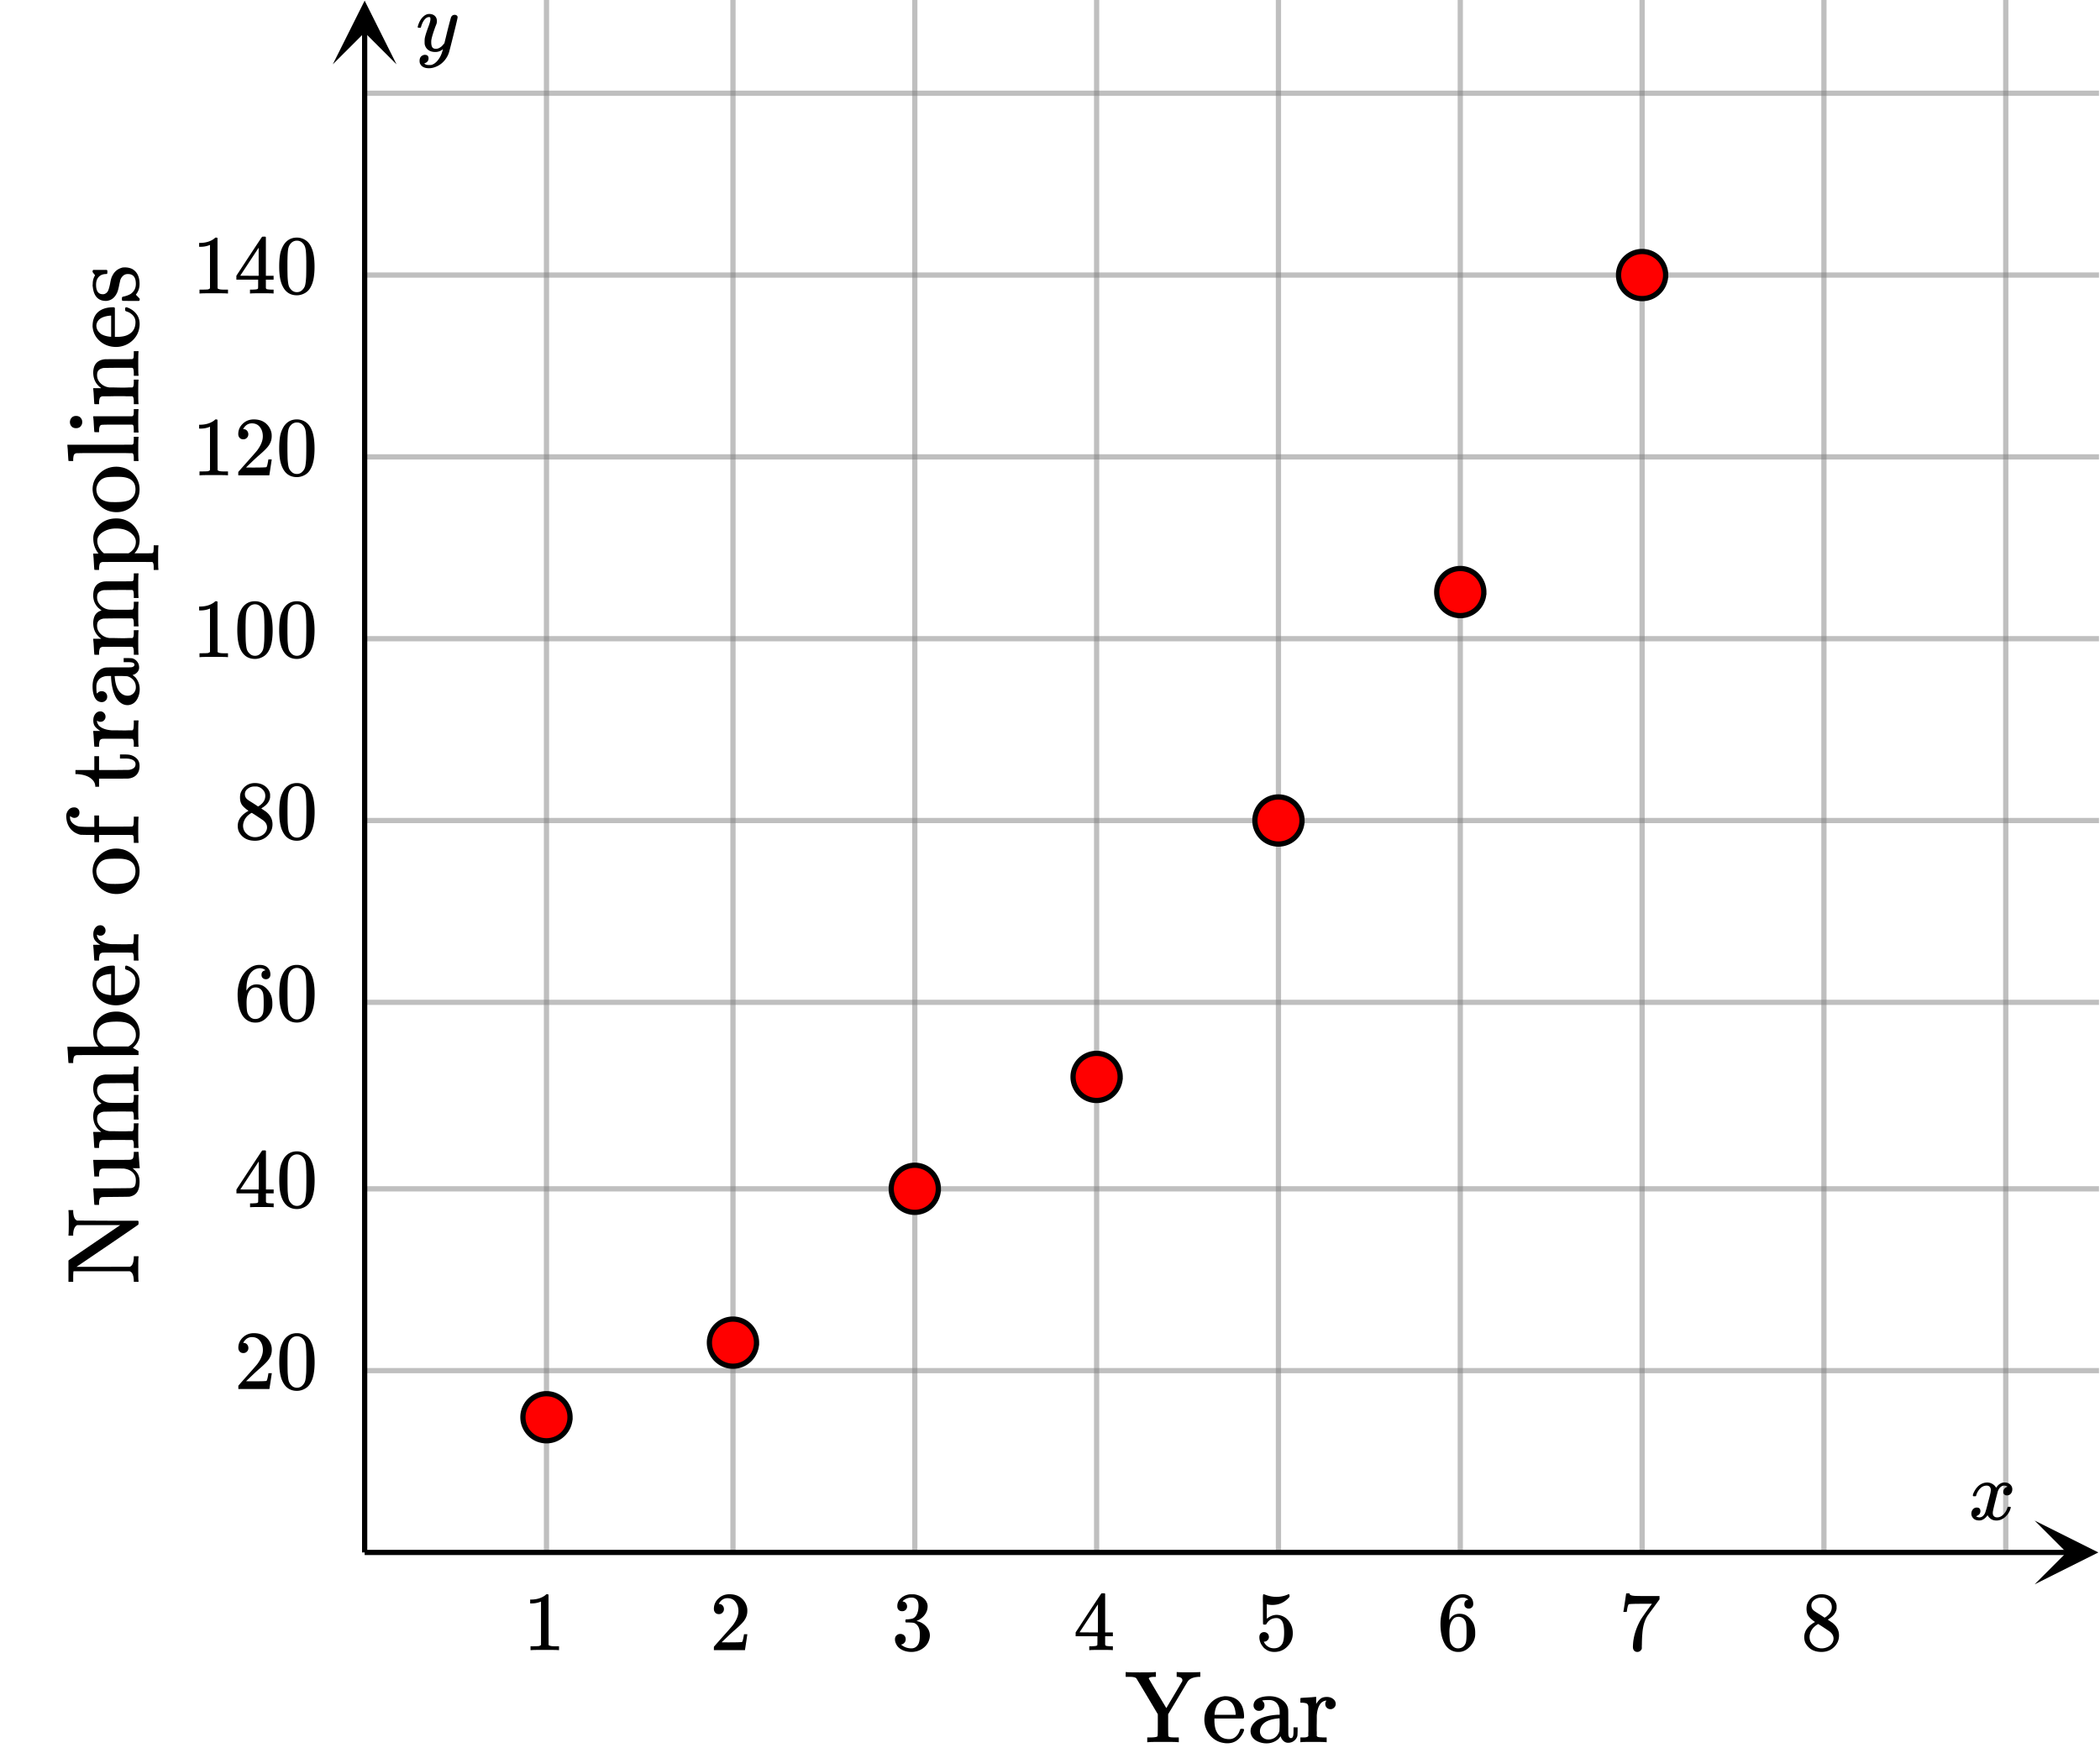 <svg xmlns="http://www.w3.org/2000/svg" width="450" height="375.641" viewBox="0 0 450 376"><defs><clipPath id="a"><path d="M436.195 326.164H450V340h-13.805zm0 0"/></clipPath><clipPath id="b"><path d="M71.164 0H85v13.805H71.164zm0 0"/></clipPath></defs><path fill="#fff" d="M0 0h450v376H0z"/><path d="M116.438 333V0h1.124v333zm0 0M156.438 333V0h1.125v333zm0 0M195.438 333V0h1.125v333zm0 0M234.438 333V0h1.125v333zm0 0M273.438 333V0h1.125v333zm0 0M312.438 333V0h1.125v333zm0 0M351.438 333V0h1.125v333zm0 0M390.438 333V0h1.125v333zm0 0M429.438 333V0h1.125v333zm0 0" fill="gray" fill-opacity=".502"/><path d="M78 293.438h372v1.125H78zm0 0M78 254.438h372v1.125H78zm0 0M78 214.438h372v1.125H78zm0 0M78 175.438h372v1.125H78zm0 0M78 136.438h372v1.125H78zm0 0M78 97.438h372v1.124H78zm0 0M78 58.438h372v1.124H78zm0 0M78 19.438h372v1.125H78zm0 0" fill="gray" fill-opacity=".502"/><path d="M78 332.438h365.164v1.125H78zm0 0"/><g clip-path="url(#a)"><path d="M436.195 326.164L449.863 333l-13.668 6.836 6.832-6.836zm0 0"/></g><path d="M77.438 333V6.836h1.124V333zm0 0"/><g clip-path="url(#b)"><path d="M71.164 13.805L78 .137l6.836 13.668L78 6.973zm0 0"/></g><path d="M122.05 304a5.051 5.051 0 1 1-10.102-.001 5.051 5.051 0 0 1 10.103.001zm0 0M162.05 288a5.051 5.051 0 1 1-10.102-.001 5.051 5.051 0 0 1 10.103.001zm0 0M201.05 255a5.051 5.051 0 1 1-10.102-.001 5.051 5.051 0 0 1 10.103.001zm0 0M240.05 231a5.051 5.051 0 1 1-10.102-.001 5.051 5.051 0 0 1 10.103.001zm0 0M279.05 176a5.051 5.051 0 1 1-10.102-.001 5.051 5.051 0 0 1 10.103.001zm0 0M318.05 127a5.051 5.051 0 1 1-10.102-.001 5.051 5.051 0 0 1 10.103.001zm0 0M357.05 59a5.051 5.051 0 1 1-10.102-.001 5.051 5.051 0 0 1 10.103.001zm0 0" fill="red" stroke-width="1.125" stroke="#000"/><path d="M29.5 269.672v-.203h-1.016v.375c-.062 1.078-.343 1.703-.875 1.875l-5.703.015h-5.718c.125-.062 2.328-1.578 6.64-4.5 4.313-2.937 6.516-4.453 6.61-4.546.046-.032.062-.172.062-.391v-.313a.47.47 0 0 1-.125-.14h-6.516l-6.515-.031c-.516-.172-.797-.797-.86-1.875v-.375H14.47v.203c.047.187.062 1.03.062 2.53 0 1.454-.015 2.313-.062 2.579v.172h1.015v-.375c.047-.985.329-1.61.86-1.89h9.234l-2.75 1.874c-1.828 1.25-3.672 2.5-5.5 3.75-1.844 1.25-2.781 1.89-2.797 1.922l-.062.063v4.562h1.015v-.594c0-.906.016-1.437.063-1.593v-.079h12.062l.125.063c.453.219.688.828.75 1.828v.375H29.5v-.172c-.047-.203-.063-1.062-.063-2.578 0-1.5.016-2.344.063-2.531zm-9.594-12.985l.047.844c.016.266.031.485.047.64l.016.235c0 .031.172.047.5.047h.515v-.25c0-.734.11-1.172.344-1.312.125-.079.281-.11.469-.125.187 0 1.078-.016 2.687-.032 1.907-.015 2.907-.03 3.016-.046.75-.141 1.312-.47 1.656-.985.344-.516.516-1.25.516-2.187 0-.5-.047-.875-.157-1.157-.14-.578-.593-1.172-1.343-1.78h1.531v-.157c-.016-.063-.063-.625-.14-1.703a74.907 74.907 0 0 1-.11-1.64h-1.016v.39c-.03.484-.093.812-.187.984-.094.172-.281.266-.578.313-.047.015-1.39.03-4.032.03h-3.906v.142c.016.062.047.64.125 1.734.078 1.094.11 1.656.11 1.687h1.015v-.406c.032-.484.094-.797.188-.969.093-.172.281-.28.562-.328l.344-.015h2.938c.359 0 .656 0 .89.015h.375c1.188.156 1.985.656 2.406 1.5.125.281.188.625.188 1.031 0 .594-.094 1.032-.297 1.329-.156.156-.375.265-.688.328-.093.015-1.484.031-4.187.047h-3.969v.062c0 .016 0 .094.016.25.015.156.031.375.062.672.016.297.032.563.047.813zm8.282-14.046h-.532c-.14 0-.312 0-.515.015-.188 0-.407.016-.641.016h-.703c-.344 0-.719-.016-1.11-.016-.406-.015-.734-.015-.984-.015h-.406a3.158 3.158 0 0 1-1.938-.891c-.5-.5-.75-1.078-.75-1.75 0-.469.11-.813.328-1.047.204-.219.547-.39 1.016-.484.125-.016 1.172-.031 3.14-.047 2 0 3.016 0 3.048.016.234 0 .343.39.343 1.171v.532H29.5v-.188c-.047-.187-.063-1-.063-2.453 0-1.453.016-2.281.063-2.469v-.172h-1.016v.657c0 .578-.093.922-.297 1.03h-.14c-.094 0-.235 0-.39.017-.141 0-.313.015-.516.015h-2.453c-.407 0-.735-.016-.985-.016-.25-.015-.39-.015-.406-.015a3.092 3.092 0 0 1-1.938-.906c-.5-.485-.75-1.078-.75-1.735 0-.469.11-.812.328-1.047.204-.218.547-.39 1.016-.484.125-.016 1.172-.031 3.14-.047 2 0 3.016 0 3.048.016.234 0 .343.39.343 1.172v.53H29.5v-.187c-.047-.187-.063-1-.063-2.453 0-1.453.016-2.281.063-2.469v-.171h-1.016v.343c0 .422-.015.766-.062 1.078a.49.49 0 0 1-.235.266c-.03.016-.984.031-2.875.031-1.921 0-2.953 0-3.046.016-1.657.172-2.485 1.188-2.485 3.016 0 1 .344 1.875 1.047 2.609.047.047.281.25.735.594l-.11.047c-1.078.328-1.64 1.203-1.672 2.625 0 1.453.563 2.578 1.688 3.359l.015.031c0 .016-.265.016-.828.016h-.875v.062c0 .016 0 .094.016.25.015.141.031.36.062.641l.047.781c.016.266.032.531.047.813.016.265.031.484.047.625l.016.219c0 .03.172.046.5.046h.515v-.406c.032-.484.094-.797.188-.969.093-.172.281-.28.562-.328h1.797c.516-.015 1-.015 1.453-.015h.922c.313 0 .594 0 .86.015h1.375c.203.125.296.469.296 1.047v.656H29.5v-.172c-.047-.203-.063-1.015-.063-2.468s.016-2.281.063-2.469v-.172h-1.016v.656c0 .578-.093.922-.297 1.032zm-13.829-16.328c.016.265.032.53.047.812.016.281.031.5.047.64l.016.22c0 .03.172.046.515.046h.5v-.39c.032-.485.094-.813.188-.985.094-.172.281-.281.562-.328.063-.016 2.297-.016 6.703-.016H29.5v-.437l-.016-.438-.203-.109c-.031-.016-.078-.047-.14-.078-.063-.047-.157-.078-.25-.14-.094-.048-.157-.094-.203-.11l-.391-.234.14-.141c.875-.813 1.313-1.781 1.313-2.906 0-1.25-.422-2.297-1.234-3.14-.813-.845-1.813-1.36-3-1.548a5.754 5.754 0 0 0-.766-.047c-1.297 0-2.375.344-3.266 1.047-.89.688-1.437 1.563-1.64 2.61a3.421 3.421 0 0 0-.063.718c0 1.203.328 2.203 1 3.016a.43.43 0 0 1 .11.14s-1.11.016-3.344.016h-3.313v.063c0 .015 0 .094.016.25.016.14.031.36.063.656.015.297.03.563.046.813zm6.297-5.125c.235-.875.813-1.47 1.735-1.782.547-.172 1.359-.265 2.437-.265.953 0 1.672.093 2.188.265.328.11.562.235.718.344.797.547 1.188 1.297 1.188 2.234 0 .266-.016.485-.078.672-.188.688-.64 1.266-1.344 1.703l-.156.11h-5.297l-.188-.14c-.843-.61-1.265-1.438-1.265-2.454 0-.11.015-.344.062-.688zm3.453-14.063c-1.406 0-2.5.344-3.297 1.031-.78.703-1.171 1.719-1.171 3.063 0 .14.015.234.03.297.142 1.156.673 2.14 1.61 2.937.938.781 2.078 1.188 3.422 1.188.547 0 1.078-.094 1.61-.266a5.036 5.036 0 0 0 2.171-1.406c.61-.672.985-1.422 1.141-2.25.078-.375.11-.688.11-.969 0-.875-.235-1.625-.735-2.234-.484-.61-1.11-1.047-1.875-1.328a1.018 1.018 0 0 0-.281-.063c-.157 0-.219.14-.219.438 0 .187.016.296.063.343.046.047.14.094.296.14.485.157.86.392 1.157.673.468.437.703.953.703 1.594 0 1.28-.547 2.203-1.625 2.718-.563.297-1.39.453-2.469.453h-.328v-6.218c-.11-.094-.203-.141-.313-.141zm-.656 1.797h.172v4.531h-.156c-.828-.078-1.485-.281-1.953-.562-.703-.485-1.063-1.11-1.063-1.875.016-.203.047-.36.094-.47.328-.952 1.297-1.483 2.906-1.624zm5.031-3.234v.359H29.5v-.172c-.047-.219-.063-1.031-.063-2.469 0-1.594.016-2.531.063-2.797v-.203h-1.016v.688c-.015.625-.047 1.015-.109 1.172a.405.405 0 0 1-.219.265h-.875c-.172.016-.36.016-.562.016h-.61c-.406 0-.906-.016-1.468-.016h-.86c-1.297-.094-2.218-.437-2.781-1.015a4.14 4.14 0 0 1-.328-.532c-.078-.312-.11-.484-.078-.5.015 0 .047.016.11.032.155.125.358.187.608.187.329 0 .594-.11.797-.328.203-.203.313-.469.313-.781 0-.297-.11-.563-.328-.781a1.02 1.02 0 0 0-.797-.344c-.547 0-.969.297-1.266.86-.156.296-.234.655-.234 1.062 0 .562.125 1 .39 1.343.266.328.641.641 1.11.922H19.78v.063c0 .015 0 .094.016.25.015.14.031.36.062.64l.047.766.047.797c.016.25.031.469.047.61l.016.218c0 .031.172.047.5.047h.515v-.39c.032-.485.094-.813.188-.985.093-.172.281-.281.562-.328l.5-.016h4.516c.265 0 .5 0 .703.016h.688c.203.125.296.469.296 1.047zm-3.687-13.922c1.14 0 2.156-.344 3.047-1.047a4.862 4.862 0 0 0 1.75-2.672c.078-.344.125-.734.125-1.172 0-.422-.047-.813-.125-1.14a5.002 5.002 0 0 0-1.375-2.376 4.737 4.737 0 0 0-2.422-1.234 5.272 5.272 0 0 0-1.031-.11c-1.453 0-2.688.516-3.72 1.532-.937.937-1.405 2.047-1.405 3.328 0 .125.015.313.047.547.14 1.187.703 2.203 1.656 3.062.968.844 2.11 1.282 3.453 1.282zm-4.313-5.282c.266-1.203.97-1.937 2.125-2.187.344-.063.985-.11 1.938-.11h.703c2.39 0 3.594.891 3.594 2.688 0 1.063-.453 1.844-1.344 2.313-.594.28-1.578.421-2.969.421-.672 0-1.14-.015-1.406-.047-1.188-.171-2-.656-2.406-1.484a3.094 3.094 0 0 1-.266-1.25c0-.156.016-.281.031-.344zm9.016-11.109v-.203h-1.016v.687c-.015.625-.047 1.016-.109 1.157a.373.373 0 0 1-.219.265c-.031.016-1.234.031-3.61.031h-3.515v-2.39h-1.015v2.453h-1.453c-1.094-.016-1.797-.063-2.094-.156-.438-.156-.813-.36-1.11-.656-.296-.282-.484-.594-.53-.954a1.257 1.257 0 0 1 0-.484v-.094c.312.266.608.406.874.406.344 0 .61-.109.813-.312.203-.203.312-.469.312-.813 0-.343-.11-.609-.312-.812-.203-.203-.47-.313-.813-.313-.5 0-.906.172-1.203.532-.313.344-.484.781-.516 1.297 0 .078 0 .172.016.297 0 .125.016.187.016.203.093.906.39 1.656.89 2.25.5.609 1.156 1.015 1.969 1.25l.219.047 1.468.03h1.454v1.563h1.015v-1.562h3.547c2.375 0 3.578 0 3.61.015a.49.49 0 0 1 .234.266c.047.313.062.672.062 1.078v.344H29.5v-.172c-.047-.203-.063-1.031-.063-2.469 0-1.594.016-2.531.063-2.781zm-13.203-9.328c1.437.078 2.515.453 3.219 1.125.422.39.656.844.703 1.39v.204h.812v-1.75h3.016c2.062 0 3.156 0 3.25-.016.75-.078 1.344-.344 1.781-.813.422-.468.64-1.093.64-1.89 0-.64-.187-1.14-.546-1.531a2.993 2.993 0 0 0-1.438-.828c-.28-.079-.765-.11-1.453-.11h-.765v.875h.765c.563 0 .907.016 1.016.031 1.047.141 1.562.547 1.562 1.188 0 .516-.28.875-.859 1.078-.219.078-.453.14-.688.14-.25 0-1.28.016-3.109.032h-3.172v-2.969h-1.015v2.969h-4.047v.875zm12.187-6.234v.359H29.5V160c-.047-.219-.063-1.031-.063-2.469 0-1.594.016-2.531.063-2.797v-.203h-1.016v.688c-.015.625-.047 1.015-.109 1.172a.405.405 0 0 1-.219.265h-.875c-.172.016-.36.016-.562.016h-.61c-.406 0-.906-.016-1.468-.016h-.86c-1.297-.094-2.218-.437-2.781-1.015a4.14 4.14 0 0 1-.328-.532c-.078-.312-.11-.484-.078-.5.015 0 .047.016.11.032.155.125.358.187.608.187.329 0 .594-.11.797-.328.203-.203.313-.469.313-.781 0-.297-.11-.563-.328-.781a1.02 1.02 0 0 0-.797-.344c-.547 0-.969.297-1.266.86-.156.296-.234.655-.234 1.062 0 .562.125 1 .39 1.343.266.328.641.641 1.11.922H19.78v.063c0 .015 0 .094.016.25.015.14.031.36.062.64l.047.766.047.797c.016.25.031.469.047.61l.016.218c0 .031.172.047.5.047h.515v-.39c.032-.485.094-.813.188-.985.093-.172.281-.281.562-.328l.5-.016h4.516c.265 0 .5 0 .703.016h.688c.203.125.296.469.296 1.047zm-5.703-10.36c0-.344-.11-.625-.343-.86a1.193 1.193 0 0 0-.844-.327c-.422 0-.735.156-.969.484-.11 0-.172-.5-.172-1.484 0-.532.14-1 .422-1.36.281-.375.656-.625 1.14-.765.235-.094.61-.141 1.11-.141h.484v.313c.078 1.546.36 2.828.813 3.828.219.5.5.922.828 1.25.578.578 1.203.859 1.89.859.282 0 .563-.063.844-.172.532-.203.953-.61 1.282-1.219a4.35 4.35 0 0 0 .484-2.047c0-.953-.313-1.78-.906-2.5a4.421 4.421 0 0 0-.328-.28c-.157-.141-.25-.22-.297-.266h.093c.36-.11.672-.297.938-.594.25-.281.375-.61.375-.969 0-.484-.125-.906-.406-1.266a2.035 2.035 0 0 0-1.016-.718c-.11-.031-.453-.047-1.031-.063h-.86v.875h.797c.625 0 1.032.047 1.203.14.204.079.313.22.313.407 0 .203-.11.36-.313.438-.125.078-.312.125-.562.125-.234.015-1.078.015-2.516.015-1.422 0-2.265 0-2.515.016-.266 0-.5.047-.703.11-.703.218-1.266.687-1.72 1.405-.437.704-.655 1.547-.655 2.516 0 .828.109 1.516.328 2.094.218.562.531.953.922 1.14.265.125.5.172.703.172.328 0 .61-.109.843-.328.235-.219.344-.5.344-.828zM25.656 145c.86.016 1.344.047 1.453.063.5.14.938.406 1.297.828.344.422.516.922.516 1.515 0 .516-.156.938-.5 1.297-.344.344-.75.531-1.25.531-.375 0-.703-.093-1-.25-1.047-.562-1.64-1.843-1.781-3.843-.016-.032-.016-.078-.016-.11 0-.015.422-.031 1.281-.031zm2.532-8.14h-.532c-.14 0-.312 0-.515.015-.188 0-.407.016-.641.016h-.703c-.344 0-.719-.016-1.11-.016-.406-.016-.734-.016-.984-.016h-.406a3.158 3.158 0 0 1-1.938-.89c-.5-.5-.75-1.078-.75-1.75 0-.469.11-.813.328-1.047.204-.219.547-.39 1.016-.484.125-.016 1.172-.032 3.14-.047 2 0 3.016 0 3.048.015.234 0 .343.39.343 1.172v.531H29.5v-.187c-.047-.188-.063-1-.063-2.453 0-1.453.016-2.281.063-2.469v-.172h-1.016v.656c0 .578-.093.922-.297 1.032h-.14c-.094 0-.235 0-.39.015-.141 0-.313.016-.516.016h-2.453c-.407 0-.735-.016-.985-.016-.25-.015-.39-.015-.406-.015a3.092 3.092 0 0 1-1.938-.907c-.5-.484-.75-1.078-.75-1.734 0-.469.11-.813.328-1.047.204-.219.547-.39 1.016-.484.125-.016 1.172-.031 3.14-.047 2 0 3.016 0 3.048.016.234 0 .343.39.343 1.171v.532H29.5v-.188c-.047-.187-.063-1-.063-2.453 0-1.453.016-2.281.063-2.469v-.172h-1.016v.344c0 .422-.015.766-.062 1.078a.49.49 0 0 1-.235.266c-.03.016-.984.031-2.875.031-1.921 0-2.953 0-3.046.016-1.657.172-2.485 1.187-2.485 3.015 0 1 .344 1.875 1.047 2.61.047.047.281.25.735.594l-.11.046c-1.078.328-1.64 1.203-1.672 2.625 0 1.453.563 2.578 1.688 3.36l.015.031c0 .016-.265.016-.828.016h-.875v.062c0 .016 0 .094.016.25.015.14.031.36.062.64l.047.782c.016.266.032.531.047.813.016.265.031.484.047.625l.016.218c0 .031.172.047.5.047h.515v-.406c.032-.484.094-.797.188-.969.093-.172.281-.281.562-.328h1.797c.516-.016 1-.016 1.453-.016h.922c.313 0 .594 0 .86.016h1.375c.203.125.296.469.296 1.047v.656H29.5v-.172c-.047-.203-.063-1.015-.063-2.469 0-1.453.016-2.28.063-2.468v-.172h-1.016v.656c0 .578-.093.922-.297 1.031zm4.562-14.97v.36h1.016v-.172c-.047-.203-.063-1.016-.063-2.469 0-1.453.016-2.28.063-2.468v-.172H32.75v.344c0 .421-.016.78-.063 1.078a.442.442 0 0 1-.234.265c-.031.016-.687.031-1.969.031h-1.859l.156-.187c.64-.75.953-1.64.953-2.64 0-.47-.062-.922-.218-1.36-.328-.89-.844-1.625-1.532-2.188-.687-.562-1.515-.921-2.468-1.062a5.754 5.754 0 0 0-.766-.047c-1.281 0-2.36.344-3.266 1.031-.89.688-1.437 1.547-1.64 2.579-.032.14-.047.374-.047.703 0 1.125.328 2.14.969 3.03l.156.188-.578.016h-.563v.063c0 .015 0 .093.016.25.015.14.031.359.062.656.016.297.032.562.047.812.016.266.032.531.047.813.016.281.031.5.047.64l.016.22c0 .03.172.046.5.046h.515v-.406c.032-.469.094-.797.188-.969.093-.172.281-.281.562-.328h1.188c.36-.016.765-.016 1.187-.016h6.188c.312 0 .593 0 .843.016h1.267c.202.125.296.469.296 1.047zm-8.047-8.53c1.453 0 2.594.39 3.406 1.187.547.5.813 1.062.813 1.672 0 1.047-.516 1.86-1.578 2.469h-5.266c-.953-.766-1.422-1.672-1.422-2.72 0-.03 0-.093.016-.156v-.14c.125-.656.562-1.188 1.344-1.64.78-.454 1.672-.673 2.687-.673zm.094-3.5c1.14 0 2.156-.344 3.047-1.047a4.862 4.862 0 0 0 1.75-2.672c.078-.344.125-.735.125-1.172 0-.422-.047-.813-.125-1.14a5.002 5.002 0 0 0-1.375-2.376 4.737 4.737 0 0 0-2.422-1.234 5.272 5.272 0 0 0-1.031-.11c-1.453 0-2.688.516-3.72 1.532-.937.937-1.405 2.046-1.405 3.328 0 .125.015.312.047.547.14 1.187.703 2.203 1.656 3.062.968.844 2.11 1.281 3.453 1.281zm-4.313-5.282c.266-1.203.97-1.937 2.125-2.187.344-.063.985-.11 1.938-.11h.703c2.39 0 3.594.89 3.594 2.688 0 1.062-.453 1.844-1.344 2.312-.594.281-1.578.422-2.969.422-.672 0-1.14-.016-1.406-.047-1.188-.172-2-.656-2.406-1.484a3.094 3.094 0 0 1-.266-1.25c0-.156.016-.281.031-.344zm8-6.031v.344H29.5v-.172c-.047-.188-.063-1-.063-2.438 0-1.36.016-2.156.063-2.422v-.171h-1.016v.343c0 .406-.015.766-.062 1.078a.49.49 0 0 1-.235.266c-.03.016-2.375.016-7.03.016h-6.923v.078c0 .015 0 .094.016.234.016.156.031.375.063.656.015.297.03.579.046.829s.032.53.047.812c.016.266.031.484.047.64l.016.22c0 .015.172.03.515.03h.5v-.39c.032-.484.094-.813.188-.984.094-.157.281-.266.562-.313h.375c.235 0 .547 0 .953-.016H26.767c.28.016.53.016.734.016h.688c.203.11.296.469.296 1.031zm-13.703-8.063c0 .391.11.72.344.97.234.265.563.39.969.39.531 0 .906-.203 1.125-.594.14-.188.203-.438.203-.734 0-.266-.063-.516-.203-.704-.219-.39-.594-.593-1.125-.593-.39 0-.703.125-.922.36-.235.234-.36.53-.39.905zM29.5 87.922v-.172h-1.016v.5c-.015.422-.03.672-.078.781-.031.094-.125.188-.265.266h-8.36v.062c0 .016 0 .094.016.235.015.156.031.36.062.64l.047.797.047.781c.016.266.031.47.047.626l.016.218c0 .031.172.047.5.047h.515v-.25c0-.75.14-1.172.438-1.297.14-.062 1.328-.078 3.515-.078 2.11 0 3.172 0 3.203.016a.49.49 0 0 1 .235.265c.047.313.062.672.062 1.079v.343H29.5v-.172c-.047-.265-.063-1.062-.063-2.39 0-1.375.016-2.125.063-2.297zm-1.313-4.813h-.53c-.141 0-.313 0-.516.016-.188 0-.407.016-.641.016h-.703c-.344 0-.719-.016-1.11-.016-.406-.016-.734-.016-.984-.016h-.406a3.158 3.158 0 0 1-1.938-.89c-.5-.5-.75-1.078-.75-1.75 0-.469.11-.813.328-1.047.204-.219.547-.39 1.016-.484.125-.016 1.172-.032 3.14-.047 2 0 3.016 0 3.048.015.234 0 .343.39.343 1.172v.531H29.5v-.187c-.047-.188-.063-1-.063-2.453 0-1.453.016-2.281.063-2.469v-.172h-1.016v.344c0 .422-.015.781-.062 1.078a.49.49 0 0 1-.235.266c-.03.015-.984.03-2.875.03-1.921 0-2.953 0-3.046.016-1.61.172-2.438 1.11-2.485 2.797 0 1.454.563 2.579 1.688 3.36l.015.031c0 .016-.265.016-.828.016h-.875v.062c0 .016 0 .094.016.25.015.14.031.36.062.64l.047.782c.016.266.032.531.047.813.016.265.031.484.047.624l.016.22c0 .03.172.046.5.046h.515v-.406c.032-.484.094-.797.188-.969.093-.172.281-.281.562-.328h1.797c.516-.016 1-.016 1.453-.016h.922c.313 0 .594 0 .86.016h1.375c.203.125.296.469.296 1.047v.656H29.5v-.172c-.047-.203-.063-1.015-.063-2.469 0-1.453.016-2.28.063-2.468v-.172h-1.016v.656c0 .578-.093.922-.297 1.031zM24.11 65.906c-1.406 0-2.5.344-3.297 1.031-.78.704-1.171 1.72-1.171 3.063 0 .14.015.234.03.297.142 1.156.673 2.14 1.61 2.937.938.782 2.078 1.188 3.422 1.188.547 0 1.078-.094 1.61-.266a5.036 5.036 0 0 0 2.171-1.406c.61-.672.985-1.422 1.141-2.25.078-.375.11-.688.11-.969 0-.875-.235-1.625-.735-2.234-.484-.61-1.11-1.047-1.875-1.328a1.018 1.018 0 0 0-.281-.063c-.157 0-.219.14-.219.438 0 .187.016.297.063.344.046.046.14.093.296.14.485.156.86.39 1.157.672.468.438.703.953.703 1.594 0 1.281-.547 2.203-1.625 2.719-.563.296-1.39.453-2.469.453h-.328v-6.22c-.11-.093-.203-.14-.313-.14zm-.656 1.797h.172v4.531h-.156c-.828-.078-1.485-.28-1.953-.562-.703-.484-1.063-1.11-1.063-1.875.016-.203.047-.36.094-.469.328-.953 1.297-1.484 2.906-1.625zm-3.062-6.625c0-.719.187-1.281.578-1.687.375-.407.906-.61 1.578-.61.094 0 .172-.047.265-.14v-.61l-.14-.14h-2.89c-.095.093-.141.187-.141.297v.171c.093.125.218.297.375.485l.156.187-.172.344c-.219.438-.328.953-.328 1.531-.031.297-.031.469 0 .532.203 2.062 1.14 3.109 2.828 3.109.172 0 .281-.016.328-.031.922-.157 1.594-.72 2.047-1.688.156-.297.313-.86.469-1.672.093-.453.187-.812.234-1.062.125-.375.328-.688.594-.922.265-.266.61-.39 1.047-.39 1.14 0 1.703.702 1.703 2.124 0 .907-.375 1.625-1.11 2.14a4.988 4.988 0 0 1-1.53.563c-.173.047-.266.094-.298.125-.03.032-.047.157-.047.344 0 .203 0 .328.016.344.031.062.125.094.266.11.156 0 .703.015 1.656.015h1.734c.094-.094.141-.188.141-.297v-.172l-.234-.25a1.718 1.718 0 0 0-.235-.25l-.203-.203-.156-.172c.531-.656.797-1.406.797-2.297 0-1.578-.547-2.656-1.625-3.234a3.597 3.597 0 0 0-1.516-.313c-.265 0-.437.016-.531.032-1.016.265-1.735.859-2.172 1.78-.188.313-.344.876-.484 1.72-.141.672-.282 1.172-.438 1.5a1.31 1.31 0 0 1-.765.672c-.047.03-.172.046-.36.046-.953 0-1.437-.672-1.437-2.03zm0 0M252.39 373.7h.235v-1.016h-.484c-.703 0-1.157-.016-1.375-.063-.203-.047-.328-.125-.375-.234-.032-.063-.047-.86-.047-2.407v-2.28l2.031-3.391c1.39-2.344 2.094-3.532 2.11-3.547.406-.657 1.202-1.016 2.421-1.078h.328v-1.016h-.156c-.515.031-1.297.047-2.297.047-1.437 0-2.25-.016-2.406-.047h-.203v1.016h.203c.672.062 1.016.296 1.016.718 0 .141-.016.235-.047.266 0 .016-.578.984-1.719 2.906l-1.672 2.813-1.89-3.14c-1.25-2.11-1.875-3.188-1.875-3.204.046-.234.421-.344 1.125-.36h.406v-1.015h-.25c-.328.047-1.39.062-3.219.062-1.64 0-2.578-.015-2.813-.062h-.203v1.016h.907c.703 0 1.156.109 1.375.312.03.047.828 1.344 2.343 3.89l2.266 3.813v2.328c0 1.532-.016 2.344-.063 2.391-.109.172-.609.25-1.468.266h-.735v1.015h.25c.235-.047 1.266-.062 3.125-.062 1.875 0 2.922.015 3.157.062zm14.235-5.391c0-1.407-.344-2.5-1.031-3.297-.703-.782-1.719-1.172-3.063-1.172-.14 0-.234.015-.297.031-1.156.14-2.14.672-2.937 1.61-.781.937-1.188 2.078-1.188 3.421 0 .547.094 1.078.266 1.61.281.843.75 1.578 1.406 2.172.672.609 1.422.984 2.25 1.14.375.078.688.11.969.11.875 0 1.625-.235 2.234-.735.61-.484 1.047-1.11 1.329-1.875.046-.14.062-.234.062-.281 0-.156-.14-.219-.438-.219-.187 0-.296.016-.343.063-.047.047-.094.14-.14.297-.157.484-.392.859-.673 1.156-.437.469-.953.703-1.594.703-1.28 0-2.203-.547-2.718-1.625-.297-.563-.453-1.39-.453-2.469v-.328h6.218c.094-.11.141-.203.141-.312zm-1.797-.657v.172h-4.531v-.156c.078-.828.281-1.484.562-1.953.485-.703 1.11-1.063 1.875-1.063.204.016.36.047.47.094.952.328 1.483 1.297 1.624 2.906zm4.985-.672c.343 0 .625-.109.859-.343.219-.235.328-.516.328-.844 0-.422-.156-.734-.484-.969 0-.11.5-.172 1.484-.172.531 0 1 .141 1.36.422.374.281.624.656.765 1.14.094.235.14.61.14 1.11v.485h-.312c-1.547.078-2.828.359-3.828.812-.5.219-.922.5-1.25.828-.578.578-.86 1.203-.86 1.89 0 .282.063.563.173.845.203.53.609.953 1.218 1.28a4.35 4.35 0 0 0 2.047.485c.953 0 1.781-.312 2.5-.906.063-.063.156-.172.281-.328.141-.156.22-.25.266-.297v.094c.11.36.297.672.594.937.281.25.61.375.969.375.484 0 .906-.125 1.265-.406.344-.266.594-.61.719-1.016.031-.109.047-.453.062-1.03v-.86h-.875v.797c0 .625-.046 1.03-.14 1.203-.078.203-.219.312-.406.312-.204 0-.36-.11-.438-.312-.078-.125-.125-.313-.125-.563-.016-.234-.016-1.078-.016-2.515 0-1.422 0-2.266-.015-2.516 0-.266-.047-.5-.11-.703-.218-.703-.687-1.266-1.406-1.719-.703-.437-1.547-.656-2.515-.656-.829 0-1.516.11-2.094.328-.563.219-.953.531-1.14.922-.126.265-.173.5-.173.703 0 .328.11.61.328.844.22.234.5.343.829.343zm4.453 2.875c-.016.86-.047 1.344-.063 1.454-.14.5-.406.937-.828 1.296-.422.344-.922.516-1.516.516-.515 0-.937-.156-1.296-.5-.344-.344-.532-.75-.532-1.25 0-.375.094-.703.25-1 .563-1.047 1.844-1.64 3.844-1.781.031-.016.078-.016.11-.016.015 0 .03.422.03 1.281zm4.796 2.829h-.359v1.015h.172c.219-.047 1.031-.062 2.469-.062 1.594 0 2.531.015 2.797.062h.203v-1.015h-.688c-.625-.016-1.015-.047-1.172-.11a.405.405 0 0 1-.265-.219v-.437-.438c-.016-.171-.016-.359-.016-.562v-.61c0-.406.016-.906.016-1.468v-.86c.094-1.296.437-2.218 1.015-2.78a4.14 4.14 0 0 1 .532-.329c.312-.078.484-.11.5-.078 0 .016-.016.047-.032.11-.125.156-.187.359-.187.609 0 .328.11.593.328.797.203.203.469.312.781.312.297 0 .563-.11.781-.328a1.02 1.02 0 0 0 .344-.797c0-.547-.297-.969-.86-1.266-.296-.156-.655-.234-1.062-.234-.562 0-1 .125-1.343.39-.329.266-.641.641-.922 1.11v-1.516h-.063c-.015 0-.094 0-.25.016-.14.016-.36.031-.64.063-.266.015-.532.03-.766.046l-.797.047c-.25.016-.469.032-.61.047l-.218.016c-.031 0-.047.172-.047.5v.515h.39c.485.032.813.094.985.188.172.094.281.281.328.562l.016.5v4.516c0 .266 0 .5-.016.703v.688c-.125.203-.469.297-1.047.297zm0 0M423.047 320.95c-.074-.071-.11-.141-.11-.204.051-.32.239-.738.563-1.25.563-.844 1.27-1.332 2.125-1.469.168-.02.293-.03.375-.03.418 0 .8.108 1.156.32.356.214.61.484.766.804.156-.195.254-.32.297-.375.437-.5.949-.75 1.531-.75.488 0 .887.14 1.195.422.309.281.461.625.461 1.031 0 .375-.105.688-.32.938-.215.25-.492.375-.836.375-.23 0-.418-.063-.563-.196a.67.67 0 0 1-.218-.523c0-.55.3-.93.906-1.14 0-.008-.066-.051-.203-.126-.113-.07-.285-.109-.516-.109a.936.936 0 0 0-.344.047c-.457.187-.796.586-1.015 1.187-.031.094-.203.766-.516 2.008-.312 1.246-.48 1.945-.5 2.102-.043.18-.062.355-.062.531 0 .293.082.523.25.687.168.168.39.25.672.25.5 0 .957-.21 1.367-.64.41-.426.691-.895.836-1.406.031-.125.066-.196.101-.211.035-.016.133-.024.29-.024.23 0 .343.047.343.14 0 .013-.015.079-.047.204-.199.742-.613 1.387-1.25 1.937-.562.45-1.156.672-1.781.672-.844 0-1.48-.379-1.906-1.14-.356.543-.801.902-1.344 1.078a1.76 1.76 0 0 1-.469.047c-.687 0-1.176-.25-1.469-.75a1.313 1.313 0 0 1-.187-.719c0-.352.11-.656.328-.914a1.05 1.05 0 0 1 .828-.383c.52 0 .781.258.781.766 0 .437-.214.761-.64.968-.02.012-.05.024-.086.04a1.046 1.046 0 0 0-.094.046c-.027.016-.043.024-.055.024l-.046.015c0 .032.09.086.265.157.145.062.301.093.469.093.438 0 .813-.27 1.125-.812.125-.219.355-1 .688-2.344.074-.27.152-.574.242-.914.09-.336.152-.594.195-.773.043-.176.066-.285.078-.328a4.13 4.13 0 0 0 .094-.704c0-.28-.078-.507-.235-.68-.156-.171-.375-.257-.656-.257-.543 0-1.011.21-1.406.625a3.487 3.487 0 0 0-.828 1.437c-.02.106-.047.168-.078.188-.031.023-.13.031-.297.031zm0 0M119.484 353.95h.204v-.829h-1.063c-.594 0-.984-.094-1.172-.266l-.016-5.406v-5.39a.496.496 0 0 0-.312-.094c-.11 0-.188.015-.203.047a2.646 2.646 0 0 1-.563.422c-.671.406-1.515.64-2.515.671h-.344v.829h.344c.672 0 1.297-.125 1.844-.344a.653.653 0 0 1 .14-.047v9.312c-.187.125-.328.204-.422.22-.203.03-.656.046-1.36.046h-.468v.828h.219c.203-.031 1.156-.047 2.828-.047 1.703 0 2.656.016 2.86.047zm0 0M153.984 346.23c.328 0 .578-.109.782-.328.203-.203.297-.453.297-.75a1.13 1.13 0 0 0-.282-.765.907.907 0 0 0-.734-.328c-.047 0-.078 0-.078-.016s.015-.047.047-.11c.047-.078.078-.14.109-.187.438-.625 1-.937 1.688-.937.75 0 1.328.265 1.734.796.422.532.625 1.204.625 1.985 0 .922-.39 1.922-1.203 3.015-.375.47-1.219 1.422-2.516 2.875-1 1.125-1.5 1.704-1.516 1.72-.03.03-.03.171-.03.405v.344h6.671v-.047l.5-3.297v-.062h-.719v.062c-.109.672-.203 1.094-.25 1.22-.062.234-.125.359-.172.374-.125.063-1.125.094-3.015.094l-1.36-.016 1.063-1.015a46.51 46.51 0 0 1 1.797-1.657c1.016-.875 1.703-1.562 2.031-2.062.422-.61.625-1.266.625-1.969 0-.172 0-.375-.031-.594a3.58 3.58 0 0 0-1.25-2.187c-.672-.563-1.531-.828-2.563-.828-.922 0-1.703.297-2.359.922-.64.61-.969 1.36-.969 2.218 0 .313.094.579.281.797.188.22.454.328.797.328zm0 0M193.281 345.605c.313 0 .578-.093.766-.296a.944.944 0 0 0 .297-.72c0-.265-.078-.5-.235-.702-.172-.203-.359-.328-.609-.344-.047-.016-.094-.031-.125-.031l.063-.078c.03-.047.078-.094.14-.157.063-.047.11-.093.156-.109.453-.328.985-.484 1.594-.484.313 0 .594.078.844.25.422.265.625.78.625 1.562 0 .734-.14 1.36-.406 1.875-.282.531-.688.828-1.22.89-.358.063-.702.094-1.03.094-.032 0-.063.016-.094.063-.047.031-.063.125-.063.266 0 .156.016.25.047.28l.047.048.75.015c.563.016.922.047 1.11.125.765.391 1.14 1.141 1.14 2.282v.359c0 .828-.094 1.422-.297 1.828-.344.625-.844.953-1.5.953a3.368 3.368 0 0 1-2.234-.812l.125-.032a1.115 1.115 0 0 0 .875-1.125c0-.328-.11-.593-.328-.812a1.184 1.184 0 0 0-.828-.313c-.313 0-.578.094-.797.313-.235.203-.344.484-.344.812 0 .344.063.641.188.891.218.563.625 1.016 1.234 1.344.625.344 1.328.5 2.11.5.812 0 1.53-.203 2.187-.594.656-.406 1.125-.906 1.422-1.531.218-.453.343-.922.343-1.422 0-.703-.265-1.328-.765-1.89a3.803 3.803 0 0 0-1.844-1.141 1.201 1.201 0 0 1-.188-.063c-.062-.015-.062-.031 0-.047a3.69 3.69 0 0 0 1.641-1.203c.438-.562.672-1.187.672-1.906 0-.203-.031-.36-.063-.484-.203-.72-.703-1.297-1.5-1.688a4.456 4.456 0 0 0-1.203-.375c-.109-.016-.375-.016-.797-.016h-.265a3.503 3.503 0 0 0-1.875.813c-.531.469-.797 1.031-.797 1.719 0 .328.078.593.266.797.187.203.453.296.765.296zm0 0M238.313 353.95h.171v-.829h-.53c-.579-.016-.923-.062-1.017-.14a.417.417 0 0 1-.109-.22V350.98h1.656v-.828h-1.656v-8.28l-.11-.11h-.327c-.235 0-.36.015-.375.031-.032.016-.953 1.406-2.797 4.203l-2.719 4.156v.828h4.672v.891c0 .625-.016.953-.016.984-.062.094-.125.157-.219.172-.125.047-.437.078-.953.094h-.562v.828h.156c.172-.031.984-.047 2.422-.047 1.375 0 2.156.016 2.313.047zm-3.032-3.798h-1.984l-1.969-.015 3.953-6zm0 0M270.922 350.09c-.297 0-.547.11-.735.297-.187.187-.28.453-.28.797v.171a.647.647 0 0 1 .015.157c.094.64.312 1.172.687 1.61.157.25.36.452.594.593.516.422 1.156.625 1.922.625 1.11 0 2.047-.39 2.813-1.188.765-.78 1.14-1.734 1.14-2.828 0-.937-.25-1.765-.765-2.484-.5-.703-1.157-1.156-1.97-1.36a3.154 3.154 0 0 0-.734-.093c-.718 0-1.421.281-2.109.828v-3.094l.188.031c.296.078.625.11 1 .11 1.484 0 2.718-.578 3.687-1.75v-.235c0-.218-.047-.312-.14-.312a.525.525 0 0 0-.235.062c-.781.344-1.594.5-2.438.5a6.405 6.405 0 0 1-2.406-.468l-.312-.094c-.031 0-.063 0-.078.031-.079 0-.11.328-.11 1 0 .14 0 .453.016.938v1.28c0 2.048.015 3.11.031 3.157.031.063.14.11.344.11.14 0 .219-.016.265-.032.047-.015.094-.062.141-.156.469-.813 1.188-1.219 2.125-1.219.453 0 .828.188 1.14.594.329.437.5 1.266.5 2.5 0 1.094-.124 1.86-.343 2.312-.375.72-.984 1.079-1.844 1.079-.5 0-.937-.125-1.312-.391a2.317 2.317 0 0 1-.828-.953l-.047-.078h.125c.25 0 .469-.11.672-.297a.924.924 0 0 0 .312-.703c0-.297-.094-.547-.297-.75a1.04 1.04 0 0 0-.734-.297zm0 0M314.719 343.121c-.563.11-.844.422-.844.969 0 .297.078.531.25.687a.98.98 0 0 0 .703.266c.281 0 .516-.094.688-.281.171-.172.265-.422.265-.719 0-.64-.219-1.156-.64-1.531-.422-.375-.985-.547-1.688-.547-.75 0-1.453.219-2.11.672-.812.547-1.452 1.297-1.906 2.281-.453.969-.687 2.094-.687 3.39 0 1.907.36 3.422 1.063 4.547.53.782 1.25 1.266 2.125 1.438.187.031.39.047.625.047.28 0 .515-.016.718-.063.625-.14 1.203-.468 1.719-1.015.61-.625.969-1.282 1.125-2 .063-.235.078-.5.078-.766v-.328c0-.703-.125-1.344-.375-1.922a3.952 3.952 0 0 0-.703-1.016 3.592 3.592 0 0 0-.86-.734c-.421-.234-.906-.344-1.452-.344-.844 0-1.516.36-2 1.078l-.141.235-.031-.063c0-1.656.28-2.859.859-3.64.563-.719 1.266-1.078 2.094-1.078.484.03.86.187 1.125.437zm-.797 4.328c.187.25.297.547.344.906.046.344.078.86.078 1.547v.578c0 .657-.031 1.157-.078 1.5-.047.36-.157.657-.344.907-.328.453-.797.687-1.406.687-.391 0-.735-.125-1.016-.375a2.158 2.158 0 0 1-.625-.922c-.14-.406-.203-1.156-.203-2.218 0-1.313.281-2.25.875-2.844.281-.281.64-.406 1.078-.406.531 0 .969.203 1.297.64zm0 0M347.984 345.7v.062h.72v-.063c.015-.015.03-.14.062-.344.046-.312.109-.593.171-.843.094-.235.157-.375.204-.39.109-.079 1.203-.11 3.296-.11h1.672l-.828 1.14c-.765 1.063-1.265 1.782-1.515 2.172-.938 1.625-1.485 3.266-1.672 4.875-.047.516-.063.844-.063 1.031 0 .344.078.625.25.813.172.203.406.297.703.297a.975.975 0 0 0 .594-.203c.188-.157.313-.328.36-.532v-.156-.422c.015-.172.015-.343.015-.515.016-.86.047-1.532.094-2.016.11-1.64.484-2.937 1.11-3.906.03-.047.093-.14.218-.313.125-.172.297-.406.516-.703.234-.312.437-.594.625-.844l1.218-1.671v-.704h-2.187c-1.563 0-2.578-.015-3.031-.03-.454-.032-.766-.079-.938-.173-.187-.078-.265-.187-.265-.297v-.078h-.375c-.235 0-.36.016-.36.032l-.281 1.937c-.188 1.281-.297 1.938-.313 1.953zm0 0M389.094 347.918c-1.547.86-2.313 1.937-2.313 3.234 0 .625.14 1.141.438 1.578.703 1.079 1.781 1.61 3.265 1.61 1.063 0 1.954-.344 2.672-1.031.719-.688 1.078-1.516 1.078-2.5 0-1.063-.453-1.954-1.359-2.672-.016-.032-.375-.266-1.047-.719l.219-.156c.922-.563 1.469-1.25 1.64-2.047.032-.094.032-.281.032-.531 0-.22 0-.36-.016-.438-.14-.672-.515-1.219-1.11-1.656-.609-.422-1.312-.625-2.124-.625-.656 0-1.25.156-1.766.484-.5.328-.89.766-1.156 1.313-.188.343-.281.781-.281 1.297 0 .687.156 1.234.468 1.656.329.422.782.812 1.36 1.203zm3.594-3.203c0 .734-.329 1.375-.985 1.89a1.458 1.458 0 0 1-.312.235c-.157.094-.235.14-.235.156l-1.047-.687c-.718-.438-1.093-.688-1.156-.75-.437-.297-.64-.704-.64-1.22 0-.39.14-.718.437-1 .438-.421.969-.64 1.61-.64.312 0 .515 0 .593.016.485.094.89.328 1.219.687.344.36.515.797.515 1.313zm-4.766 6.406c0-.266.047-.547.156-.86.235-.718.735-1.312 1.485-1.796l.218-.11.14.079c.11.078.267.171.47.296.187.125.375.25.546.36.891.594 1.391.922 1.485 1.031.422.39.64.844.64 1.36 0 .343-.109.687-.312 1a2.25 2.25 0 0 1-.906.78 2.935 2.935 0 0 1-1.344.313 2.58 2.58 0 0 1-1.797-.703c-.515-.453-.781-1.047-.781-1.75zm0 0M97.313 3.184c.175 0 .324.046.445.14.12.094.18.219.18.375s-.293 1.418-.883 3.781c-.59 2.368-.926 3.665-1.008 3.891a4.948 4.948 0 0 1-.938 1.625c-.425.5-.921.89-1.484 1.172-.645.312-1.25.469-1.813.469-.917 0-1.535-.285-1.859-.86-.113-.164-.172-.406-.172-.718 0-.407.11-.723.328-.954.262-.226.528-.343.797-.343.531 0 .797.25.797.75 0 .449-.207.773-.625.968a.51.51 0 0 1-.101.055l-.086.04a.093.093 0 0 1-.047.015l-.063.031c.043.063.168.14.375.234.2.063.39.094.578.094h.141c.207 0 .363-.008.469-.031.457-.133.89-.441 1.297-.922a5.03 5.03 0 0 0 .937-1.719c.137-.394.203-.629.203-.703 0-.008-.011-.008-.039.008-.027.016-.058.047-.101.086-.45.324-.942.484-1.485.484-.613 0-1.12-.144-1.515-.437-.395-.29-.653-.703-.766-1.235a5.945 5.945 0 0 1-.016-.57c0-.285.012-.508.032-.664.082-.508.359-1.39.828-2.64.261-.708.39-1.204.39-1.485 0-.164-.011-.281-.039-.351-.027-.067-.097-.102-.21-.102h-.094c-.27 0-.532.133-.782.39-.386.387-.683.962-.89 1.72a.197.197 0 0 1-.016.062.288.288 0 0 1-.023.055c-.004.007-.012.015-.024.03-.011.016-.031.024-.062.024h-.485c-.074-.07-.109-.125-.109-.164 0-.035.02-.12.063-.258.25-.843.624-1.492 1.124-1.953.407-.383.833-.578 1.282-.578.5 0 .902.14 1.203.414.3.277.453.66.453 1.149-.02.23-.035.355-.047.375 0 .074-.094.336-.281.78-.488 1.337-.781 2.31-.875 2.923a4.09 4.09 0 0 0-.016.422c0 .46.07.808.211 1.046.14.243.403.36.79.36.28 0 .542-.07.788-.219.246-.144.43-.285.555-.422.125-.133.285-.32.484-.562 0-.008.028-.133.086-.367.059-.235.145-.586.258-1.055.113-.469.223-.914.328-1.344.457-1.789.715-2.734.766-2.828.156-.32.41-.484.766-.484zm0 0M51.984 290.23c.328 0 .578-.109.782-.328.203-.203.297-.453.297-.75a1.13 1.13 0 0 0-.282-.765.907.907 0 0 0-.734-.328c-.047 0-.078 0-.078-.016s.015-.047.047-.11c.047-.078.078-.14.109-.187.438-.625 1-.937 1.688-.937.75 0 1.328.265 1.734.796.422.532.625 1.204.625 1.985 0 .922-.39 1.922-1.203 3.015-.375.47-1.219 1.422-2.516 2.875-1 1.125-1.5 1.704-1.516 1.72-.03.03-.03.171-.03.405v.344h6.671v-.047l.5-3.297v-.062h-.719v.062c-.109.672-.203 1.094-.25 1.22-.062.234-.125.359-.172.374-.124.063-1.124.094-3.015.094l-1.36-.016 1.063-1.015a46.51 46.51 0 0 1 1.797-1.657c1.016-.875 1.703-1.562 2.031-2.062.422-.61.625-1.266.625-1.969 0-.172 0-.375-.031-.594a3.58 3.58 0 0 0-1.25-2.187c-.672-.563-1.531-.828-2.563-.828-.922 0-1.703.297-2.359.922-.64.61-.969 1.36-.969 2.218 0 .313.094.579.282.797.187.22.453.328.796.328zm0 0M60.719 287.418a6.062 6.062 0 0 0-.813 2c-.14.734-.218 1.656-.218 2.766 0 1.859.25 3.28.765 4.265.64 1.266 1.656 1.89 3.031 1.89.516 0 1.032-.124 1.532-.374.656-.313 1.14-.813 1.484-1.516.516-.984.766-2.406.766-4.265 0-1.735-.22-3.11-.672-4.094a3.638 3.638 0 0 0-.828-1.235 3.316 3.316 0 0 0-2.297-.89c-1.172 0-2.078.484-2.75 1.453zm4.047-.219c.265.281.437.61.53 1.016.11.39.157 1.078.188 2.047 0 .078 0 .312.016.703v.984c0 1.156-.016 1.953-.031 2.422-.047.828-.125 1.438-.219 1.797a2.016 2.016 0 0 1-.547.953c-.312.36-.719.547-1.219.547-.5 0-.922-.188-1.234-.547a2.016 2.016 0 0 1-.547-.953c-.094-.36-.172-.969-.219-1.797a76.225 76.225 0 0 1-.03-2.422v-.984c.015-.39.015-.625.015-.703.031-.969.078-1.657.187-2.047.094-.406.266-.735.532-1.016a1.7 1.7 0 0 1 1.296-.578c.5 0 .938.188 1.282.578zm0 0M58.313 258.95h.171v-.829h-.53c-.579-.016-.923-.062-1.017-.14a.417.417 0 0 1-.109-.22V255.98h1.656v-.828h-1.656v-8.28l-.11-.11h-.327c-.235 0-.36.015-.375.031-.032.016-.953 1.406-2.797 4.203l-2.719 4.156v.828h4.672v.891c0 .625-.016.953-.016.984-.062.094-.125.157-.218.172-.126.047-.438.078-.954.094h-.562v.828h.156c.172-.031.984-.047 2.422-.047 1.375 0 2.156.016 2.313.047zm-3.032-3.798h-1.984l-1.969-.015 3.953-6zm0 0M60.719 248.418a6.062 6.062 0 0 0-.813 2c-.14.734-.218 1.656-.218 2.766 0 1.859.25 3.28.765 4.265.64 1.266 1.656 1.89 3.031 1.89.516 0 1.032-.124 1.532-.374.656-.313 1.14-.813 1.484-1.516.516-.984.766-2.406.766-4.265 0-1.735-.22-3.11-.672-4.094a3.638 3.638 0 0 0-.828-1.235 3.316 3.316 0 0 0-2.297-.89c-1.172 0-2.078.484-2.75 1.453zm4.047-.219c.265.281.437.61.53 1.016.11.39.157 1.078.188 2.047 0 .078 0 .312.016.703v.984c0 1.156-.016 1.953-.031 2.422-.047.828-.125 1.438-.219 1.797a2.016 2.016 0 0 1-.547.953c-.312.36-.719.547-1.219.547-.5 0-.922-.188-1.234-.547a2.016 2.016 0 0 1-.547-.953c-.094-.36-.172-.969-.219-1.797a76.225 76.225 0 0 1-.03-2.422v-.984c.015-.39.015-.625.015-.703.031-.969.078-1.657.187-2.047.094-.406.266-.735.532-1.016a1.7 1.7 0 0 1 1.296-.578c.5 0 .938.188 1.282.578zm0 0M56.719 208.121c-.563.11-.844.422-.844.969 0 .297.078.531.25.687a.98.98 0 0 0 .703.266c.281 0 .516-.094.688-.281.172-.172.265-.422.265-.719 0-.64-.218-1.156-.64-1.531-.422-.375-.985-.547-1.688-.547-.75 0-1.453.219-2.11.672-.812.547-1.452 1.297-1.906 2.281-.453.969-.687 2.094-.687 3.39 0 1.907.36 3.422 1.063 4.547.53.782 1.25 1.266 2.124 1.438.188.031.391.047.626.047.28 0 .515-.016.718-.063.625-.14 1.203-.468 1.719-1.015.61-.625.969-1.282 1.125-2 .063-.235.078-.5.078-.766v-.328c0-.703-.125-1.344-.375-1.922a3.952 3.952 0 0 0-.703-1.016 3.592 3.592 0 0 0-.86-.734c-.421-.234-.906-.344-1.453-.344-.843 0-1.515.36-2 1.078l-.14.235-.031-.063c0-1.656.28-2.859.859-3.64.563-.719 1.266-1.078 2.094-1.078.484.03.86.187 1.125.437zm-.797 4.328c.187.25.297.547.344.906.047.344.078.86.078 1.547v.578c0 .657-.032 1.157-.078 1.5-.047.36-.157.657-.344.907-.328.453-.797.687-1.406.687-.391 0-.735-.125-1.016-.375a2.158 2.158 0 0 1-.625-.922c-.14-.406-.203-1.156-.203-2.218 0-1.313.281-2.25.875-2.844.281-.281.64-.406 1.078-.406.531 0 .969.203 1.297.64zm0 0M60.719 208.418a6.062 6.062 0 0 0-.813 2c-.14.734-.218 1.656-.218 2.766 0 1.859.25 3.28.765 4.265.64 1.266 1.656 1.89 3.031 1.89.516 0 1.032-.124 1.532-.374.656-.313 1.14-.813 1.484-1.516.516-.984.766-2.406.766-4.265 0-1.735-.22-3.11-.672-4.094a3.638 3.638 0 0 0-.828-1.235 3.316 3.316 0 0 0-2.297-.89c-1.172 0-2.078.484-2.75 1.453zm4.047-.219c.265.281.437.61.53 1.016.11.39.157 1.078.188 2.047 0 .078 0 .312.016.703v.984c0 1.156-.016 1.953-.031 2.422-.047.828-.125 1.438-.219 1.797a2.016 2.016 0 0 1-.547.953c-.312.36-.719.547-1.219.547-.5 0-.922-.188-1.234-.547a2.016 2.016 0 0 1-.547-.953c-.094-.36-.172-.969-.219-1.797a76.225 76.225 0 0 1-.03-2.422v-.984c.015-.39.015-.625.015-.703.031-.969.078-1.657.187-2.047.094-.406.266-.735.532-1.016a1.7 1.7 0 0 1 1.296-.578c.5 0 .938.188 1.282.578zm0 0M53.094 173.918c-1.547.86-2.313 1.937-2.313 3.234 0 .625.14 1.141.438 1.578.703 1.079 1.781 1.61 3.265 1.61 1.063 0 1.953-.344 2.672-1.031.719-.688 1.078-1.516 1.078-2.5 0-1.063-.453-1.954-1.359-2.672-.016-.032-.375-.266-1.047-.719l.219-.156c.922-.563 1.469-1.25 1.64-2.047.032-.094.032-.281.032-.531 0-.22 0-.36-.016-.438-.14-.672-.516-1.219-1.11-1.656-.609-.422-1.312-.625-2.124-.625-.657 0-1.25.156-1.766.484-.5.328-.89.766-1.156 1.313-.188.343-.281.781-.281 1.297 0 .687.156 1.234.468 1.656.328.422.782.812 1.36 1.203zm3.593-3.203c0 .734-.328 1.375-.984 1.89a1.458 1.458 0 0 1-.312.235c-.157.094-.235.14-.235.156l-1.047-.687c-.718-.438-1.093-.688-1.156-.75-.437-.297-.64-.704-.64-1.22 0-.39.14-.718.437-1 .438-.421.969-.64 1.61-.64.312 0 .515 0 .593.016.484.094.89.328 1.219.687.344.36.516.797.516 1.313zm-4.765 6.406c0-.266.047-.547.156-.86.234-.718.734-1.312 1.484-1.796l.22-.11.14.079c.11.078.266.171.469.296.187.125.375.25.547.36.89.594 1.39.922 1.484 1.031.422.39.64.844.64 1.36 0 .343-.109.687-.312 1a2.25 2.25 0 0 1-.906.78 2.935 2.935 0 0 1-1.344.313 2.58 2.58 0 0 1-1.797-.703c-.516-.453-.781-1.047-.781-1.75zm0 0M60.719 169.418a6.062 6.062 0 0 0-.813 2c-.14.734-.218 1.656-.218 2.766 0 1.859.25 3.28.765 4.265.64 1.266 1.656 1.89 3.031 1.89.516 0 1.032-.124 1.532-.374.656-.313 1.14-.813 1.484-1.516.516-.984.766-2.406.766-4.265 0-1.735-.22-3.11-.672-4.094a3.638 3.638 0 0 0-.828-1.235 3.316 3.316 0 0 0-2.297-.89c-1.172 0-2.078.484-2.75 1.453zm4.047-.219c.265.281.437.61.53 1.016.11.39.157 1.078.188 2.047 0 .078 0 .312.016.703v.984c0 1.156-.016 1.953-.031 2.422-.047.828-.125 1.438-.219 1.797a2.016 2.016 0 0 1-.547.953c-.312.36-.719.547-1.219.547-.5 0-.922-.188-1.234-.547a2.016 2.016 0 0 1-.547-.953c-.094-.36-.172-.969-.219-1.797a76.225 76.225 0 0 1-.03-2.422v-.984c.015-.39.015-.625.015-.703.031-.969.078-1.657.187-2.047.094-.406.266-.735.532-1.016a1.7 1.7 0 0 1 1.296-.578c.5 0 .938.188 1.282.578zm0 0M48.484 140.95h.203v-.829h-1.062c-.594 0-.984-.094-1.172-.266l-.016-5.406v-5.39a.496.496 0 0 0-.312-.094c-.11 0-.188.015-.203.047a2.646 2.646 0 0 1-.563.422c-.672.406-1.515.64-2.515.671H42.5v.829h.344c.672 0 1.297-.125 1.843-.344a.653.653 0 0 1 .141-.047v9.312c-.187.125-.328.204-.422.22-.203.03-.656.046-1.36.046h-.468v.828h.219c.203-.031 1.156-.047 2.828-.047 1.703 0 2.656.016 2.86.047zm0 0M51.719 130.418a6.062 6.062 0 0 0-.813 2c-.14.734-.218 1.656-.218 2.766 0 1.859.25 3.28.765 4.265.64 1.266 1.656 1.89 3.031 1.89.516 0 1.032-.124 1.532-.374.656-.313 1.14-.813 1.484-1.516.516-.984.766-2.406.766-4.265 0-1.735-.22-3.11-.672-4.094a3.638 3.638 0 0 0-.828-1.235 3.316 3.316 0 0 0-2.297-.89c-1.172 0-2.078.484-2.75 1.453zm4.047-.219c.265.281.437.61.53 1.016.11.39.157 1.078.188 2.047 0 .078 0 .312.016.703v.984c0 1.156-.016 1.953-.031 2.422-.047.828-.125 1.438-.219 1.797a2.016 2.016 0 0 1-.547.953c-.312.36-.719.547-1.219.547-.5 0-.922-.188-1.234-.547a2.016 2.016 0 0 1-.547-.953c-.094-.36-.172-.969-.219-1.797a76.225 76.225 0 0 1-.03-2.422v-.984c.015-.39.015-.625.015-.703.031-.969.078-1.657.187-2.047.094-.406.266-.735.532-1.016a1.7 1.7 0 0 1 1.296-.578c.5 0 .938.188 1.282.578zm0 0M60.703 130.418a6.062 6.062 0 0 0-.812 2c-.141.734-.22 1.656-.22 2.766 0 1.859.25 3.28.767 4.265.64 1.266 1.656 1.89 3.03 1.89.516 0 1.032-.124 1.532-.374.656-.313 1.14-.813 1.484-1.516.516-.984.766-2.406.766-4.265 0-1.735-.219-3.11-.672-4.094a3.638 3.638 0 0 0-.828-1.235 3.316 3.316 0 0 0-2.297-.89c-1.172 0-2.078.484-2.75 1.453zm4.047-.219c.266.281.438.61.531 1.016.11.39.156 1.078.188 2.047 0 .078 0 .312.015.703v.984c0 1.156-.015 1.953-.03 2.422-.048.828-.126 1.438-.22 1.797a2.016 2.016 0 0 1-.546.953c-.313.36-.72.547-1.22.547s-.921-.188-1.234-.547a2.016 2.016 0 0 1-.547-.953c-.093-.36-.171-.969-.218-1.797a76.225 76.225 0 0 1-.032-2.422v-.984c.016-.39.016-.625.016-.703.031-.969.078-1.657.188-2.047.093-.406.265-.735.53-1.016a1.7 1.7 0 0 1 1.298-.578c.5 0 .937.188 1.281.578zm0 0M48.484 101.95h.203v-.829h-1.062c-.594 0-.984-.094-1.172-.266l-.016-5.406v-5.39a.496.496 0 0 0-.312-.094c-.11 0-.188.015-.203.047a2.646 2.646 0 0 1-.563.422c-.672.406-1.515.64-2.515.671H42.5v.829h.344c.672 0 1.297-.125 1.843-.344a.653.653 0 0 1 .141-.047v9.312c-.187.125-.328.204-.422.22-.203.03-.656.046-1.36.046h-.468v.828h.219c.203-.031 1.156-.047 2.828-.047 1.703 0 2.656.016 2.86.047zm0 0M51.969 94.23c.328 0 .578-.109.781-.328.203-.203.297-.453.297-.75a1.13 1.13 0 0 0-.281-.765.907.907 0 0 0-.735-.328c-.047 0-.078 0-.078-.016s.016-.047.047-.11c.047-.078.078-.14.11-.187.437-.625 1-.937 1.687-.937.75 0 1.328.265 1.734.796.422.532.625 1.204.625 1.985 0 .922-.39 1.922-1.203 3.015-.375.47-1.219 1.422-2.516 2.875-1 1.125-1.5 1.704-1.515 1.72-.031.03-.031.171-.031.405v.344h6.672v-.047l.5-3.297v-.062h-.72v.062c-.109.672-.202 1.094-.25 1.22-.062.234-.124.359-.171.374-.125.063-1.125.094-3.016.094l-1.36-.016 1.063-1.015a46.51 46.51 0 0 1 1.797-1.657c1.016-.875 1.703-1.562 2.032-2.062.421-.61.624-1.266.624-1.969 0-.172 0-.375-.03-.594a3.58 3.58 0 0 0-1.25-2.187c-.673-.563-1.532-.828-2.563-.828-.922 0-1.703.297-2.36.922-.64.61-.968 1.36-.968 2.218 0 .313.093.579.28.797.188.22.454.328.798.328zm0 0M60.703 91.418a6.062 6.062 0 0 0-.812 2c-.141.734-.22 1.656-.22 2.766 0 1.859.25 3.28.767 4.265.64 1.266 1.656 1.89 3.03 1.89.516 0 1.032-.124 1.532-.374.656-.313 1.14-.813 1.484-1.516.516-.984.766-2.406.766-4.265 0-1.735-.219-3.11-.672-4.094a3.638 3.638 0 0 0-.828-1.235 3.316 3.316 0 0 0-2.297-.89c-1.172 0-2.078.484-2.75 1.453zm4.047-.219c.266.281.438.61.531 1.016.11.39.156 1.078.188 2.047 0 .078 0 .312.015.703v.984c0 1.156-.015 1.953-.03 2.422-.048.828-.126 1.438-.22 1.797a2.016 2.016 0 0 1-.546.953c-.313.36-.72.547-1.22.547s-.921-.188-1.234-.547a2.016 2.016 0 0 1-.547-.953c-.093-.36-.171-.969-.218-1.797a76.225 76.225 0 0 1-.032-2.422v-.984c.016-.39.016-.625.016-.703.031-.969.078-1.657.188-2.047.093-.406.265-.735.53-1.016a1.7 1.7 0 0 1 1.298-.578c.5 0 .937.188 1.281.578zm0 0M48.484 62.95h.203v-.829h-1.062c-.594 0-.984-.094-1.172-.266l-.016-5.406v-5.39a.496.496 0 0 0-.312-.094c-.11 0-.188.015-.203.047a2.646 2.646 0 0 1-.563.422c-.672.406-1.515.64-2.515.671H42.5v.829h.344c.672 0 1.297-.125 1.843-.344a.653.653 0 0 1 .141-.047v9.312c-.187.125-.328.204-.422.22-.203.03-.656.046-1.36.046h-.468v.828h.219c.203-.031 1.156-.047 2.828-.047 1.703 0 2.656.016 2.86.047zm0 0M58.297 62.95h.172v-.829h-.532c-.578-.016-.921-.062-1.015-.14a.417.417 0 0 1-.11-.22V59.98h1.657v-.828h-1.657v-8.28l-.109-.11h-.328c-.234 0-.36.015-.375.031-.031.016-.953 1.406-2.797 4.203l-2.719 4.156v.828h4.672v.891c0 .625-.015.953-.015.984-.063.094-.125.157-.22.172-.124.047-.437.078-.952.094h-.563v.828h.157c.171-.031.984-.047 2.421-.047 1.375 0 2.157.016 2.313.047zm-3.031-3.798H53.28l-1.968-.015 3.953-6zm0 0M60.703 52.418a6.062 6.062 0 0 0-.812 2c-.141.734-.22 1.656-.22 2.766 0 1.859.25 3.28.767 4.265.64 1.266 1.656 1.89 3.03 1.89.516 0 1.032-.124 1.532-.374.656-.313 1.14-.813 1.484-1.516.516-.984.766-2.406.766-4.265 0-1.735-.219-3.11-.672-4.094a3.638 3.638 0 0 0-.828-1.235 3.316 3.316 0 0 0-2.297-.89c-1.172 0-2.078.484-2.75 1.453zm4.047-.219c.266.281.438.61.531 1.016.11.39.156 1.078.188 2.047 0 .078 0 .312.015.703v.984c0 1.156-.015 1.953-.03 2.422-.048.828-.126 1.438-.22 1.797a2.016 2.016 0 0 1-.546.953c-.313.36-.72.547-1.22.547s-.921-.188-1.234-.547a2.016 2.016 0 0 1-.547-.953c-.093-.36-.171-.969-.218-1.797a76.225 76.225 0 0 1-.032-2.422v-.984c.016-.39.016-.625.016-.703.031-.969.078-1.657.188-2.047.093-.406.265-.735.53-1.016a1.7 1.7 0 0 1 1.298-.578c.5 0 .937.188 1.281.578zm0 0"/></svg>